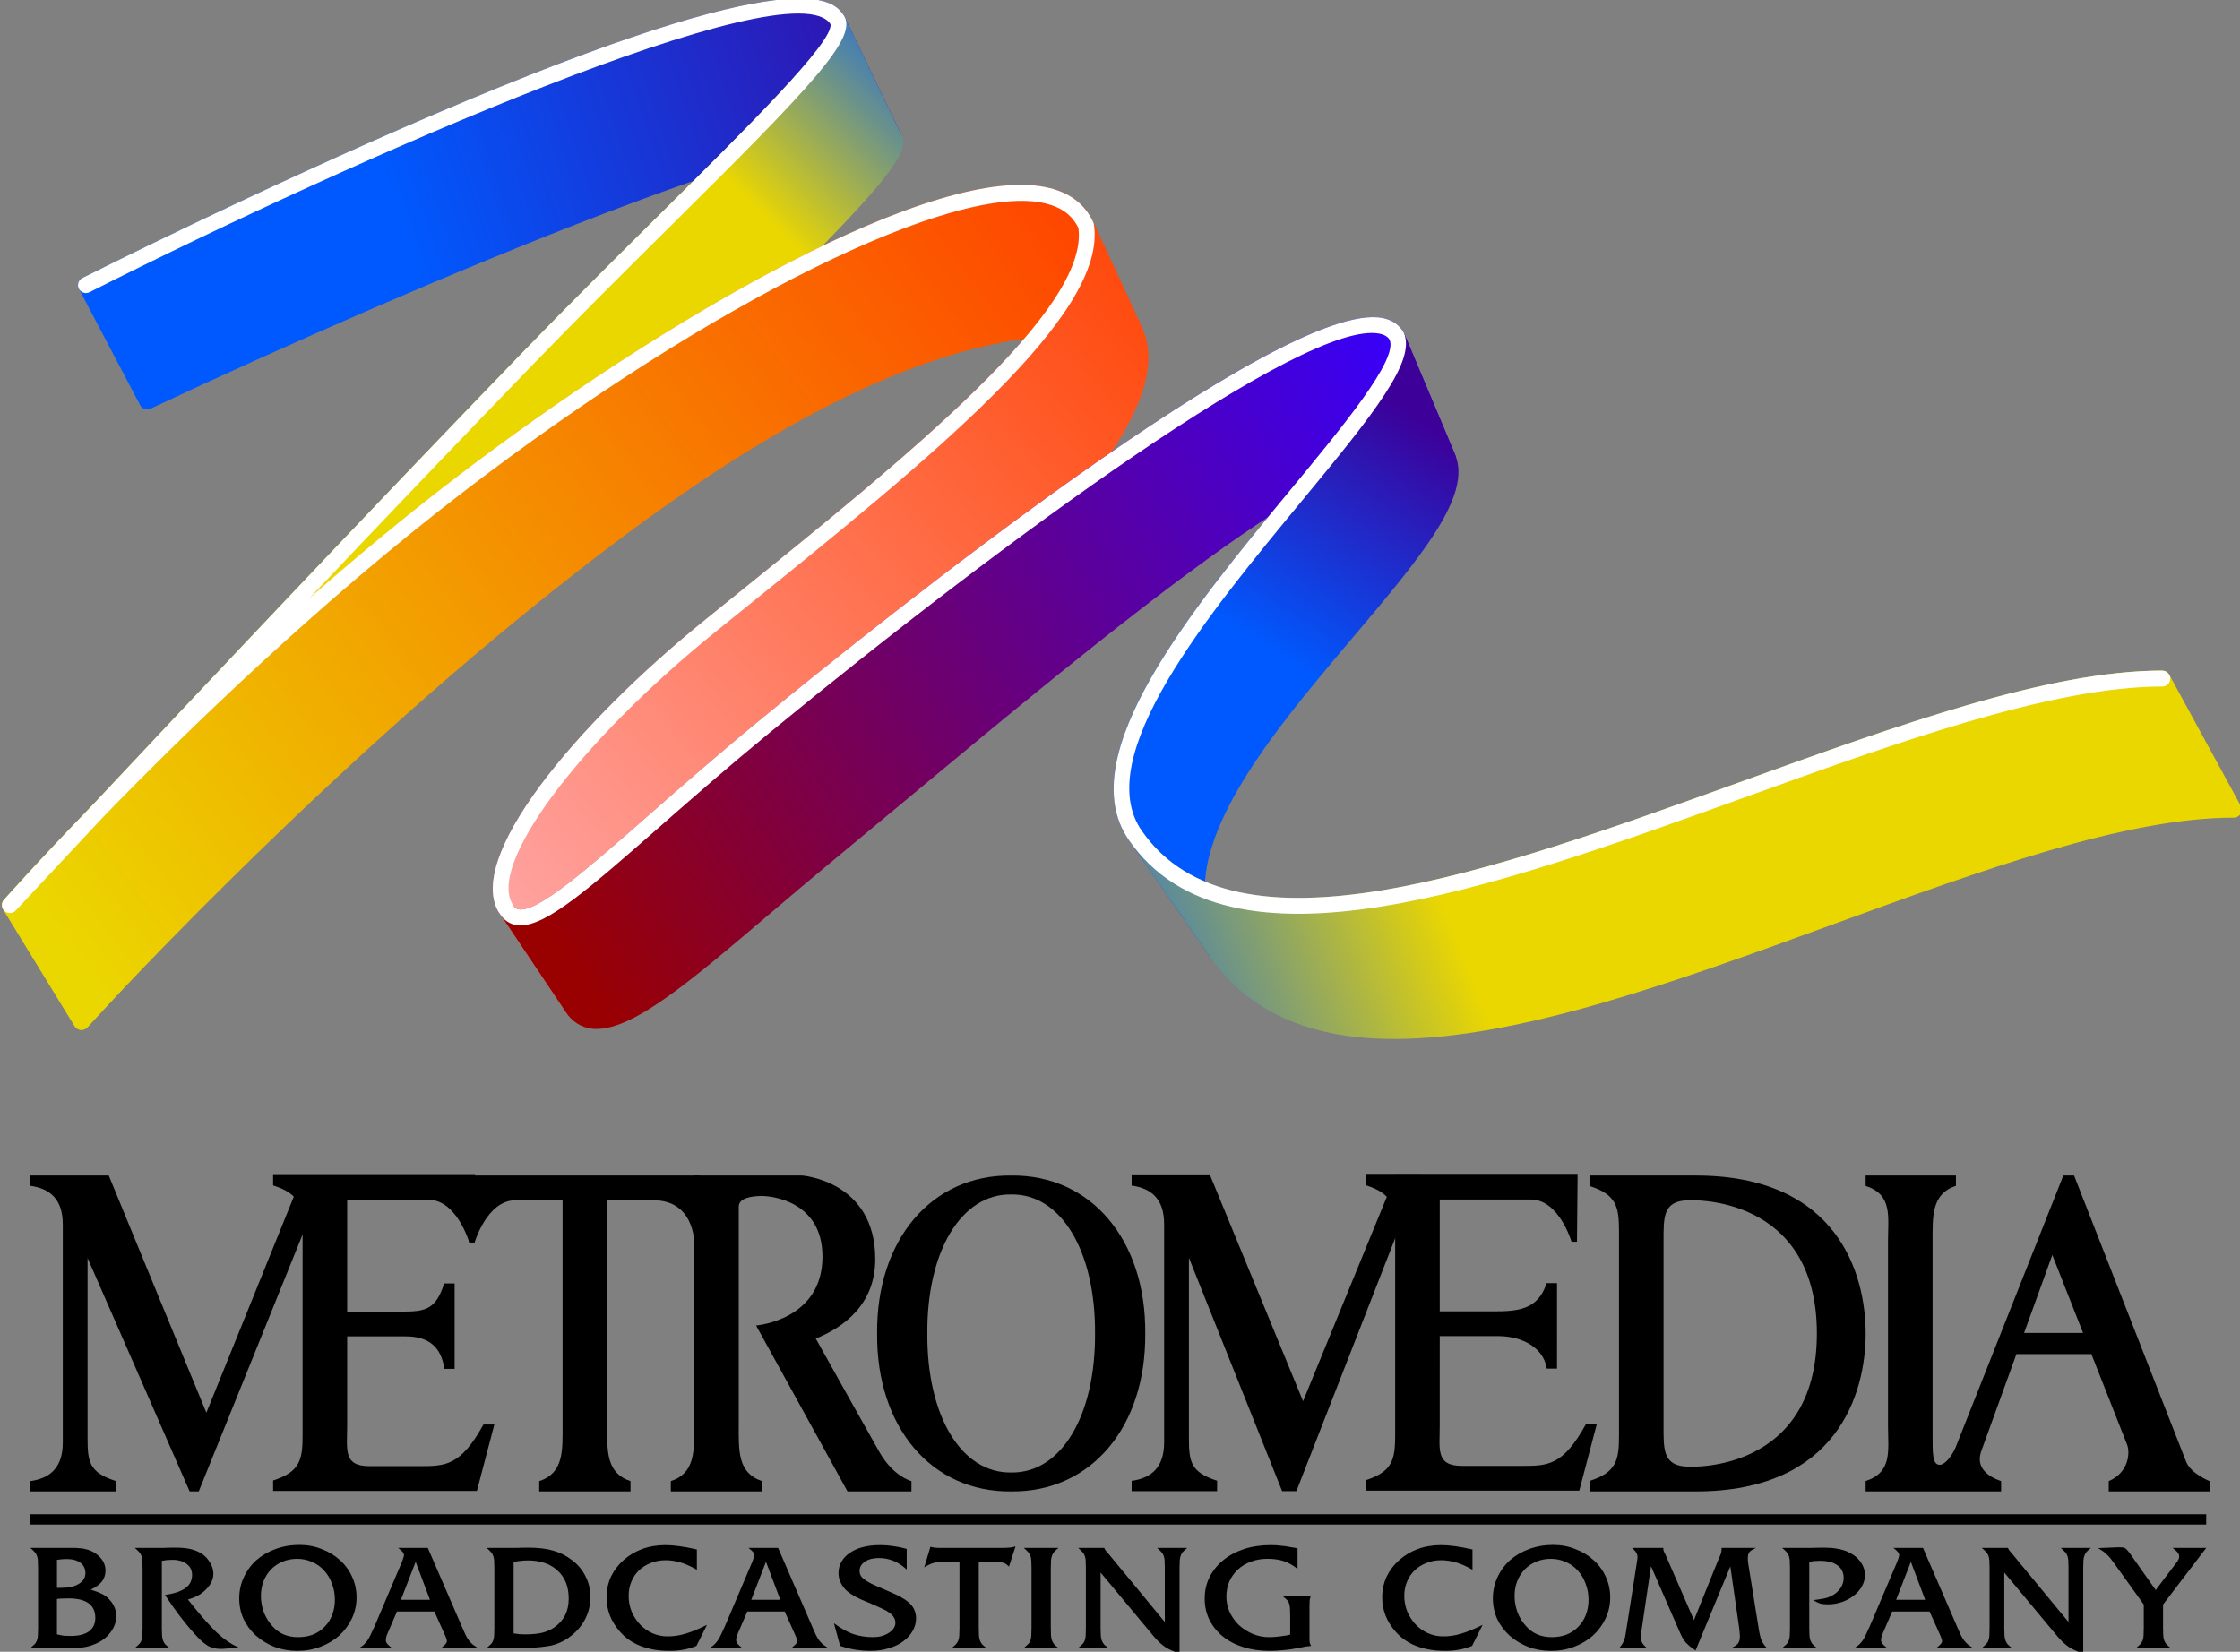 <?xml version="1.0" encoding="UTF-8" standalone="no"?>
<!-- Created with Inkscape (http://www.inkscape.org/) -->

<svg
   xmlns:dc="http://purl.org/dc/elements/1.1/"
   xmlns:cc="http://creativecommons.org/ns#"
   xmlns:rdf="http://www.w3.org/1999/02/22-rdf-syntax-ns#"
   xmlns:svg="http://www.w3.org/2000/svg"
   xmlns="http://www.w3.org/2000/svg"
   xmlns:sodipodi="http://sodipodi.sourceforge.net/DTD/sodipodi-0.dtd"
   xmlns:inkscape="http://www.inkscape.org/namespaces/inkscape"
   width="107.602mm"
   height="79.355mm"
   viewBox="0 0 107.602 79.355"
   version="1.1"
   id="svg2104"
   inkscape:version="0.92.3 (2405546, 2018-03-11)"
   sodipodi:docname="Metromedia Broadcasting Company 1982.svg">
  <rect x="0" y="0" width="107.602" height="79.355" fill="#808080" stroke="none"/>
  <defs
     id="defs2098">
    <linearGradient
       id="SVGID_1_"
       gradientUnits="userSpaceOnUse"
       x1="53.246"
       y1="30.15"
       x2="134.703"
       y2="3.174"
       gradientTransform="matrix(0.265,0,0,0.265,-760.712,589.509)">
      <stop
         offset="0"
         style="stop-color:#0059FE"
         id="stop7" />
      <stop
         offset="1"
         style="stop-color:#3D0099"
         id="stop9" />
    </linearGradient>
    <linearGradient
       id="SVGID_2_"
       gradientUnits="userSpaceOnUse"
       x1="102.172"
       y1="29.719"
       x2="127.86"
       y2="4.031"
       gradientTransform="matrix(0.265,0,0,0.265,-760.712,589.509)">
      <stop
         offset="0"
         style="stop-color:#EBD700"
         id="stop14" />
      <stop
         offset="1"
         style="stop-color:#0059FE"
         id="stop16" />
    </linearGradient>
    <linearGradient
       id="SVGID_3_"
       gradientUnits="userSpaceOnUse"
       x1="8.718"
       y1="128.026"
       x2="146.051"
       y2="26.026"
       gradientTransform="matrix(0.265,0,0,0.265,-760.712,589.509)">
      <stop
         offset="0"
         style="stop-color:#EBD700"
         id="stop21" />
      <stop
         offset="1"
         style="stop-color:#FF4200"
         id="stop23" />
    </linearGradient>
    <linearGradient
       id="SVGID_4_"
       gradientUnits="userSpaceOnUse"
       x1="63.092"
       y1="124.852"
       x2="164.425"
       y2="36.852"
       gradientTransform="matrix(0.265,0,0,0.265,-760.712,589.509)">
      <stop
         offset="0.005"
         style="stop-color:#FFA6A6"
         id="stop28" />
      <stop
         offset="1"
         style="stop-color:#FF4200"
         id="stop30" />
    </linearGradient>
    <linearGradient
       id="SVGID_5_"
       gradientUnits="userSpaceOnUse"
       x1="73.435"
       y1="126.242"
       x2="194.101"
       y2="50.242"
       gradientTransform="matrix(0.265,0,0,0.265,-760.712,589.509)">
      <stop
         offset="0"
         style="stop-color:#990000"
         id="stop35" />
      <stop
         offset="1"
         style="stop-color:#3400FF"
         id="stop37" />
    </linearGradient>
    <linearGradient
       id="SVGID_6_"
       gradientUnits="userSpaceOnUse"
       x1="172.339"
       y1="89.021"
       x2="192.246"
       y2="57.938"
       gradientTransform="matrix(0.265,0,0,0.265,-760.712,589.509)">
      <stop
         offset="0"
         style="stop-color:#0059FE"
         id="stop42" />
      <stop
         offset="1"
         style="stop-color:#3D0099"
         id="stop44" />
    </linearGradient>
    <linearGradient
       id="SVGID_7_"
       gradientUnits="userSpaceOnUse"
       x1="193.775"
       y1="123.127"
       x2="140.677"
       y2="143.868"
       gradientTransform="matrix(0.265,0,0,0.265,-760.712,589.509)">
      <stop
         offset="0"
         style="stop-color:#EBD700"
         id="stop49" />
      <stop
         offset="1"
         style="stop-color:#0059FE"
         id="stop51" />
    </linearGradient>
  </defs>
  <sodipodi:namedview
     id="base"
     pagecolor="#ffffff"
     bordercolor="#666666"
     borderopacity="1.0"
     inkscape:pageopacity="0.0"
     inkscape:pageshadow="2"
     inkscape:zoom="0.7"
     inkscape:cx="451.46934"
     inkscape:cy="130.43221"
     inkscape:document-units="mm"
     inkscape:current-layer="layer1"
     showgrid="false"
     fit-margin-top="0"
     fit-margin-left="0"
     fit-margin-right="0"
     fit-margin-bottom="0"
     inkscape:window-width="1366"
     inkscape:window-height="705"
     inkscape:window-x="-8"
     inkscape:window-y="-8"
     inkscape:window-maximized="1" />
  <g
     inkscape:label="Layer 1"
     inkscape:groupmode="layer"
     id="layer1"
     transform="translate(177.777,-103.864)">
    <g
       id="g1956"
       transform="matrix(1.356,0,0,1.356,853.844,-695.584)">
      <path
         style="fill:#ffffff;stroke-width:0.265"
         id="path5"
         d="m -729.319,594.633 h 0.003 z"
         class="st0"
         inkscape:connector-curvature="0" />
      <path
         style="fill:url(#SVGID_1_);stroke-width:0.265"
         id="path12"
         d="m -755.568,604.071 c -0.101,0 -0.199,-0.055 -0.249,-0.15 l -2.17,-4.126 c -0.035,-0.067 -0.042,-0.145 -0.019,-0.217 0.023,-0.072 0.074,-0.131 0.141,-0.165 0.061,-0.031 6.22,-3.138 12.551,-5.836 13.003,-5.542 14.071,-3.983 14.421,-3.471 0.008,0.012 0.015,0.024 0.021,0.037 l 2.007,4.171 c 0.06,0.124 0.021,0.273 -0.092,0.352 -0.113,0.079 -0.266,0.065 -0.362,-0.033 -1.423,-1.45 -16.782,5.002 -26.129,9.411 -0.039,0.018 -0.08,0.027 -0.12,0.027 z"
         class="st1"
         inkscape:connector-curvature="0" />
      <path
         style="fill:url(#SVGID_2_);stroke-width:0.265"
         id="path19"
         d="m -757.897,626.053 c -0.009,0 -0.018,-5.3e-4 -0.027,-0.002 -0.088,-0.008 -0.167,-0.058 -0.213,-0.133 l -2.535,-4.142 c -0.066,-0.107 -0.052,-0.246 0.034,-0.338 0.098,-0.105 9.9,-10.634 18.274,-19.294 1.733,-1.793 3.463,-3.507 4.989,-5.02 3.01,-2.984 6.122,-6.07 6.015,-6.699 l -0.018,-0.038 c -0.064,-0.133 -0.015,-0.292 0.113,-0.365 0.128,-0.073 0.29,-0.037 0.373,0.085 0.026,0.038 0.047,0.079 0.063,0.123 l 1.949,4.051 c 0.515,0.645 -0.891,2.121 -4.883,6.142 -1.48,1.491 -3.158,3.182 -4.878,5.01 -8.371,8.898 -18.941,20.415 -19.047,20.53 -0.053,0.058 -0.129,0.091 -0.207,0.091 z"
         class="st2"
         inkscape:connector-curvature="0" />
      <path
         style="fill:url(#SVGID_3_);stroke-width:0.265"
         id="path26"
         d="m -757.897,626.053 c -0.009,0 -0.017,-5.3e-4 -0.026,-10e-4 -0.088,-0.008 -0.167,-0.058 -0.214,-0.133 l -2.535,-4.142 c -0.064,-0.105 -0.053,-0.24 0.029,-0.333 0.072,-0.082 7.352,-8.329 15.975,-14.936 7.378,-5.653 17.124,-11.281 21.085,-10.279 0.738,0.186 1.253,0.595 1.531,1.214 l 1.729,3.735 c 0.044,0.095 0.032,0.206 -0.032,0.288 -0.063,0.083 -0.166,0.124 -0.27,0.107 -6.955,-1.15 -14.885,4.355 -21.016,9.278 -8.556,6.871 -15.976,15.027 -16.049,15.108 -0.054,0.059 -0.129,0.092 -0.208,0.092 z"
         class="st3"
         inkscape:connector-curvature="0" />
      <path
         style="fill:url(#SVGID_4_);stroke-width:0.265"
         id="path33"
         d="m -740.504,625.552 c -0.091,0 -0.18,-0.044 -0.234,-0.125 -4e-4,-5.2e-4 -6.4e-4,-0.001 -10e-4,-0.002 l -2.318,-3.461 c -1.351,-1.911 2.643,-6.716 7.289,-10.471 l 0.923,-0.745 c 6.247,-5.042 12.707,-10.256 12.26,-13.146 -0.021,-0.138 0.062,-0.272 0.197,-0.312 0.134,-0.041 0.278,0.024 0.337,0.151 l 1.73,3.736 c 1.587,3.422 -5.63,9.896 -12.9,15.778 -5.271,4.265 -7.566,7.386 -7.049,8.158 v 0 c 0.086,0.129 0.052,0.304 -0.077,0.39 -0.048,0.032 -0.103,0.048 -0.156,0.048 z"
         class="st4"
         inkscape:connector-curvature="0" />
      <path
         style="fill:url(#SVGID_5_);stroke-width:0.265"
         id="path40"
         d="m -739.64,626.02 c -0.065,0 -0.128,-0.004 -0.19,-0.012 -0.373,-0.05 -0.678,-0.244 -0.906,-0.578 l -2.32,-3.463 c -2.6e-4,-5.3e-4 -5.3e-4,-7.9e-4 -9e-4,-10e-4 -0.086,-0.129 -0.052,-0.304 0.077,-0.39 0.129,-0.087 0.304,-0.052 0.39,0.077 l 6.4e-4,10e-4 c 0.054,0.08 0.113,0.119 0.197,0.13 0.682,0.088 2.412,-1.426 4.6,-3.345 1.147,-1.005 2.446,-2.145 3.948,-3.379 4.279,-3.515 18.514,-14.933 22.042,-14.228 0.346,0.069 0.607,0.252 0.756,0.53 0.004,0.008 0.008,0.015 0.011,0.023 l 1.803,4.289 c 0.055,0.13 0.004,0.281 -0.118,0.352 -0.122,0.071 -0.278,0.04 -0.364,-0.072 -0.175,-0.227 -0.422,-0.356 -0.757,-0.393 -2.991,-0.324 -11.079,6.403 -18.217,12.345 -0.879,0.732 -1.748,1.455 -2.599,2.158 -0.799,0.66 -1.543,1.294 -2.264,1.907 -2.739,2.332 -4.754,4.047 -6.089,4.047 z"
         class="st5"
         inkscape:connector-curvature="0" />
      <path
         style="fill:url(#SVGID_6_);stroke-width:0.265"
         id="path47"
         d="m -717.702,623.562 c -0.089,0 -0.176,-0.042 -0.231,-0.12 -0.007,-0.01 -0.014,-0.019 -0.02,-0.029 l -2.847,-4.097 c -2.056,-2.972 2.261,-8.198 5.73,-12.397 1.873,-2.267 3.809,-4.611 3.516,-5.314 l -2.6e-4,-6.3e-4 v 0 c -0.06,-0.143 0.007,-0.308 0.15,-0.368 0.144,-0.06 0.308,0.007 0.368,0.15 l 1.803,4.289 c 0.612,1.459 -1.247,3.659 -3.601,6.446 -3.154,3.733 -6.728,7.964 -4.657,10.972 l 0.019,0.027 c 0.088,0.127 0.057,0.302 -0.07,0.391 -0.049,0.034 -0.105,0.051 -0.161,0.051 z"
         class="st6"
         inkscape:connector-curvature="0" />
      <path
         style="fill:url(#SVGID_7_);stroke-width:0.265"
         id="path54"
         d="m -711.388,626.374 c -2.764,0 -5.054,-0.805 -6.545,-2.932 l -2.853,-4.107 c -0.005,-0.007 -0.01,-0.014 -0.014,-0.021 -0.088,-0.128 -0.057,-0.303 0.071,-0.391 0.127,-0.089 0.303,-0.057 0.391,0.071 l 2.6e-4,5.3e-4 c 2.6e-4,2.6e-4 2.6e-4,2.6e-4 2.7e-4,5.3e-4 l 0.012,0.017 c 3.291,4.718 12.378,1.439 21.165,-1.731 5.64,-2.036 10.968,-3.958 14.978,-3.958 0.103,0 0.198,0.056 0.247,0.147 l 2.534,4.647 c 0.048,0.087 0.045,0.193 -0.005,0.278 -0.051,0.085 -0.143,0.138 -0.242,0.138 -3.833,0 -8.886,1.843 -14.235,3.793 -5.492,2.003 -11.1,4.048 -15.505,4.048 z"
         class="st7"
         inkscape:connector-curvature="0" />
      <path
         style="fill:#ffffff;stroke-width:0.265"
         id="path56"
         d="m -684.183,613.322 c -4.01,0 -9.337,1.923 -14.978,3.958 -8.798,3.175 -17.896,6.457 -21.177,1.714 -1.814,-2.622 2.353,-7.666 5.702,-11.718 2.572,-3.113 4.008,-4.922 3.589,-5.915 -0.149,-0.278 -0.41,-0.462 -0.756,-0.53 -3.525,-0.694 -17.763,10.713 -22.042,14.228 -1.502,1.234 -2.802,2.373 -3.949,3.379 -2.188,1.919 -3.918,3.435 -4.6,3.345 -0.084,-0.011 -0.144,-0.05 -0.201,-0.136 -0.97,-1.373 2.25,-5.73 7.179,-9.714 l 0.923,-0.745 c 6.664,-5.379 12.959,-10.46 12.463,-13.67 -0.004,-0.025 -0.011,-0.049 -0.021,-0.072 -0.278,-0.62 -0.793,-1.029 -1.532,-1.216 -3.964,-1.002 -13.707,4.626 -21.085,10.279 -1.795,1.375 -3.531,2.821 -5.157,4.25 2.538,-2.677 5.27,-5.54 7.865,-8.223 1.729,-1.788 3.456,-3.5 4.98,-5.011 5.026,-4.983 6.607,-6.658 6.087,-7.418 -0.351,-0.512 -1.417,-2.071 -14.421,3.471 -6.331,2.698 -12.489,5.805 -12.551,5.836 -0.139,0.07 -0.194,0.239 -0.124,0.378 0.07,0.138 0.239,0.194 0.378,0.124 9.408,-4.754 24.856,-11.538 26.249,-9.502 0.151,0.6 -2.982,3.707 -6.013,6.712 -1.526,1.513 -3.255,3.227 -4.988,5.019 -5.486,5.674 -11.585,12.149 -15.167,15.971 -1.925,1.984 -3.084,3.297 -3.112,3.33 -0.102,0.116 -0.091,0.291 0.023,0.394 0.114,0.103 0.29,0.096 0.395,-0.017 0.034,-0.036 1.222,-1.313 3.108,-3.325 2.922,-3.012 7.614,-7.574 12.792,-11.541 8.752,-6.705 17.417,-10.985 20.605,-10.18 0.557,0.141 0.93,0.425 1.14,0.866 0.385,2.897 -6.046,8.088 -12.266,13.108 l -0.923,0.745 c -4.646,3.755 -8.64,8.559 -7.289,10.471 0.143,0.214 0.348,0.343 0.592,0.375 0.039,0.005 0.079,0.008 0.121,0.008 0.946,0 2.469,-1.335 4.923,-3.487 1.143,-1.003 2.44,-2.139 3.935,-3.367 8.32,-6.834 18.961,-14.633 21.575,-14.111 0.24,0.048 0.325,0.162 0.358,0.22 0.295,0.702 -1.642,3.047 -3.515,5.315 -3.469,4.199 -7.786,9.424 -5.731,12.397 3.528,5.1 12.832,1.743 21.83,-1.505 5.347,-1.93 10.876,-3.925 14.787,-3.925 0.155,0 0.281,-0.126 0.281,-0.281 0,-0.155 -0.126,-0.281 -0.281,-0.281 z"
         class="st0"
         inkscape:connector-curvature="0" />
    </g>
    <g
       id="g1971"
       transform="matrix(0.53,0,0,0.53,211.929,-112.914)">
      <g
         transform="matrix(0.265,0,0,0.265,-732.548,515.574)"
         id="g1739">
        <path
           inkscape:connector-curvature="0"
           d="M 737.326,97.864 699.008,-0.004 h -3.673 L 658.407,93.198 c -1.572,3.416 -3.794,5.751 -5.357,5.751 -2.529,0 -2.432,-4.042 -2.432,-10.275 V 22.39 c 0,-8.36 -0.397,-16.144 7.987,-18.869 v -3.524 h -30.879 v 3.568 c 9.258,2.952 7.649,10.505 7.649,18.826 v 63.269 c 0,8.32 1.609,15.873 -7.649,18.825 v 3.568 h 46.337 v -3.524 c -4.307,-1.468 -8.921,-4.524 -6.743,-10.402 l 11.969,-33.042 h 25.648 l 12.197,30.936 c 0,6.1e-5 0,6.1e-5 0,1.22e-4 1.046,2.653 0.713,9.504 -6.268,12.508 v 3.524 h 12.59 17.86 4.056 v -3.524 c 0,0 -6.411,-2.493 -8.044,-6.663 z m -55.418,-44.015 9.66,-26.67 10.515,26.67 z"
           id="path1702" />
        <g
           id="g1708">
          <path
             inkscape:connector-curvature="0"
             d="M 154.986,85.171 C 147.146,99.378 141.934,99.409 133.154,99.409 h -17.129 c -9.1,0 -7.649,-5.605 -7.649,-13.925 V 55.017 h 20.016 c 8.36,0 12.242,4.108 13.21,11.115 h 3.524 V 36.902 h -3.568 c -2.952,9.258 -6.69,9.644 -15.01,9.644 H 108.377 V 8.289 h 27.792 c 9.687,0 13.921,14.452 13.921,14.452 h 1.866 l 0.215,-22.92 H 116.025 83.046 V 3.389 C 92.304,6.341 93.134,10.569 93.134,18.889 v 69.92 c 0,8.32 -0.829,12.547 -10.087,15.5 v 3.568 h 32.979 36.719 l 5.968,-22.705 z"
             id="path1704" />
          <path
             inkscape:connector-curvature="0"
             d="M 93.047,-0.004 60.218,81.127 26.834,-0.004 H 0 v 3.524 C 7.008,4.489 11.115,8.371 11.115,16.73 V 91.318 C 11.115,99.677 7.008,103.559 0,104.527 v 3.524 h 29.23 v -3.568 C 19.973,101.531 19.586,97.794 19.586,89.474 V 28.221 l 34.922,79.83 h 3.099 L 101.284,-0.004 Z"
             id="path1706" />
        </g>
        <path
           inkscape:connector-curvature="0"
           d="m 290.523,94.782 c -2.226,-3.863 -16.415,-29.247 -21.877,-39.021 9.186,-3.681 20.346,-11.397 20.346,-27.17 0,-26.8 -25.032,-28.594 -25.032,-28.594 H 242.304 227.06 V 85.658 c 0,8.36 0.397,16.144 -7.988,18.869 v 3.524 h 31.218 v -3.524 c -8.384,-2.725 -7.988,-10.509 -7.988,-18.869 v -75.002 c 0,-3.004 4.37,-3.655 7.988,-3.655 3.247,0 20.648,1.768 20.648,20.752 0,21.775 -22.706,23.543 -22.706,23.543 l 31.267,56.755 h 21.868 v -3.524 c 0,0 -6.098,-1.505 -10.846,-9.746 z"
           id="path1710" />
        <path
           inkscape:connector-curvature="0"
           d="m 335.481,0 c -27.225,-0.325 -46.129,21.947 -45.853,54.024 -0.276,32.077 18.628,54.349 45.853,54.024 27.225,0.325 46.129,-21.948 45.853,-54.024 C 381.61,21.947 362.706,-0.325 335.481,0 Z m 0,101.573 c -17.029,0.286 -28.854,-19.317 -28.681,-47.549 -0.173,-28.232 11.652,-47.835 28.681,-47.549 17.029,-0.286 28.854,19.317 28.681,47.549 0.173,28.232 -11.652,47.835 -28.681,47.549 z"
           id="path1712" />
        <path
           inkscape:connector-curvature="0"
           d="m 532.026,85.084 c -7.84,14.207 -13.052,14.237 -21.832,14.237 h -20.49 c -9.1,0 -7.649,-5.605 -7.649,-13.925 V 54.93 h 20.016 c 8.36,0 15.603,4.108 16.571,11.115 h 3.524 V 36.815 h -3.568 c -2.952,9.258 -10.051,9.644 -18.371,9.644 H 482.055 V 8.202 h 31.153 c 9.687,0 13.921,14.452 13.921,14.452 h 1.866 l 0.215,-22.92 H 489.704 456.725 V 3.302 c 9.258,2.952 10.087,7.179 10.087,15.5 v 69.92 c 0,8.32 -0.829,12.547 -10.087,15.5 v 3.568 h 32.979 40.08 l 5.968,-22.705 z"
           id="path1714" />
        <path
           inkscape:connector-curvature="0"
           d="M 466.981,-0.091 435.313,77.192 403.513,-0.091 h -26.834 v 3.524 c 7.008,0.968 11.115,4.85 11.115,13.21 v 74.587 c 0,8.36 -4.108,12.242 -11.115,13.21 v 3.524 h 29.23 v -3.568 c -9.258,-2.952 -9.644,-6.69 -9.644,-15.01 V 28.134 l 31.888,79.83 h 4.875 L 475.218,-0.091 Z"
           id="path1716" />
        <path
           inkscape:connector-curvature="0"
           d="m 569.652,-0.004 h -36.377 v 3.568 c 9.258,2.952 10.087,7.179 10.087,15.5 v 69.92 c 0,8.32 -0.829,12.547 -10.087,15.5 v 3.568 h 36.377 c 48.293,0 58.074,-33.411 58.074,-54.027 0,-20.617 -9.781,-54.027 -58.074,-54.027 z m -2.165,99.587 c -9.1,0 -8.882,-5.605 -8.882,-13.925 V 22.39 c 0,-8.32 -0.219,-13.925 8.882,-13.925 0,0 43.552,-2.206 43.552,45.56 0,47.766 -43.552,45.56 -43.552,45.56 z"
           id="path1718" />
        <path
           inkscape:connector-curvature="0"
           d="m 197.299,8.464 h 15.841 c 13.921,0 13.921,14.269 13.921,14.269 l 1.866,0.183 0.215,-22.92 h -79.267 l 0.215,22.92 h 1.866 c 0,0 4.234,-14.452 13.921,-14.452 h 16.179 V 85.658 c 0,8.36 0.397,16.144 -7.988,18.869 v 3.524 h 31.218 v -3.524 c -8.384,-2.725 -7.987,-10.509 -7.987,-18.869 z"
           id="path1720" />
      </g>
      <rect
         y="546.279"
         x="-732.548"
         height="0.932"
         width="197.213"
         id="rect1741"
         style="opacity:1;vector-effect:none;fill:#000000;fill-opacity:1;stroke-width:1.347;stroke-linecap:butt;stroke-linejoin:miter;stroke-miterlimit:4;stroke-dasharray:none;stroke-dashoffset:0;stroke-opacity:1" />
      <path
         inkscape:connector-curvature="0"
         id="path1751"
         d="m -708.151,549.058 c -0.781,0 -1.508,0.126 -2.181,0.378 -0.661,0.24 -1.238,0.577 -1.73,1.009 -0.481,0.433 -0.859,0.949 -1.135,1.55 -0.276,0.589 -0.415,1.226 -0.415,1.911 0,0.673 0.132,1.298 0.397,1.875 0.276,0.577 0.655,1.082 1.136,1.514 0.481,0.421 1.039,0.757 1.676,1.009 0.637,0.24 1.327,0.36 2.072,0.36 0.745,0 1.442,-0.126 2.091,-0.379 0.661,-0.252 1.232,-0.594 1.712,-1.027 0.481,-0.445 0.859,-0.961 1.136,-1.55 0.276,-0.589 0.414,-1.219 0.414,-1.892 0,-0.661 -0.132,-1.28 -0.397,-1.857 -0.264,-0.589 -0.631,-1.094 -1.099,-1.514 -0.469,-0.433 -1.022,-0.769 -1.658,-1.009 -0.625,-0.252 -1.297,-0.378 -2.018,-0.378 z m 113.625,0 c -0.781,0 -1.508,0.126 -2.181,0.378 -0.661,0.24 -1.237,0.577 -1.73,1.009 -0.481,0.433 -0.859,0.949 -1.135,1.55 -0.276,0.589 -0.415,1.226 -0.415,1.911 0,0.673 0.132,1.298 0.397,1.875 0.276,0.577 0.655,1.082 1.136,1.514 0.481,0.421 1.039,0.757 1.676,1.009 0.637,0.24 1.328,0.36 2.073,0.36 0.745,0 1.442,-0.126 2.091,-0.379 0.661,-0.252 1.232,-0.594 1.712,-1.027 0.481,-0.445 0.859,-0.961 1.136,-1.55 0.276,-0.589 0.414,-1.219 0.414,-1.892 0,-0.661 -0.132,-1.28 -0.397,-1.857 -0.264,-0.589 -0.631,-1.094 -1.1,-1.514 -0.469,-0.433 -1.021,-0.769 -1.658,-1.009 -0.625,-0.252 -1.297,-0.378 -2.018,-0.378 z m -80.475,0.018 c -0.757,0 -1.46,0.12 -2.109,0.36 -0.637,0.24 -1.196,0.577 -1.676,1.009 -0.481,0.421 -0.859,0.92 -1.135,1.496 -0.264,0.577 -0.397,1.202 -0.397,1.875 0,0.577 0.102,1.129 0.306,1.658 0.216,0.529 0.523,1.016 0.919,1.46 0.505,0.577 1.136,1.009 1.893,1.297 0.757,0.288 1.622,0.433 2.595,0.433 0.469,0 0.884,-0.036 1.244,-0.108 0.372,-0.06 0.769,-0.174 1.189,-0.343 l 0.955,-1.91 c -0.384,0.192 -0.739,0.354 -1.063,0.487 -0.324,0.132 -0.631,0.24 -0.919,0.324 -0.276,0.084 -0.547,0.144 -0.811,0.18 -0.252,0.036 -0.51,0.054 -0.775,0.054 -0.493,0 -0.955,-0.096 -1.388,-0.288 -0.421,-0.192 -0.793,-0.457 -1.117,-0.793 -0.312,-0.336 -0.564,-0.727 -0.757,-1.171 -0.18,-0.445 -0.27,-0.919 -0.27,-1.424 0,-0.469 0.084,-0.901 0.252,-1.297 0.168,-0.397 0.396,-0.733 0.685,-1.01 0.3,-0.288 0.655,-0.51 1.064,-0.667 0.409,-0.168 0.853,-0.253 1.334,-0.253 0.457,0 0.907,0.066 1.352,0.198 0.457,0.132 0.955,0.355 1.496,0.667 v -1.838 c -1.129,-0.264 -2.084,-0.397 -2.865,-0.397 z m 19.454,0 c -0.565,0 -1.082,0.06 -1.55,0.18 -0.457,0.12 -0.847,0.294 -1.171,0.523 -0.324,0.216 -0.577,0.481 -0.757,0.793 -0.18,0.312 -0.271,0.661 -0.271,1.045 0,0.312 0.072,0.613 0.217,0.901 0.144,0.288 0.336,0.535 0.577,0.739 0.216,0.18 0.469,0.348 0.757,0.504 0.288,0.156 0.721,0.349 1.297,0.577 0.288,0.132 0.529,0.24 0.721,0.324 0.204,0.084 0.373,0.162 0.505,0.234 0.144,0.06 0.258,0.12 0.342,0.18 0.096,0.06 0.186,0.12 0.27,0.18 0.312,0.252 0.469,0.54 0.469,0.865 0,0.18 -0.054,0.349 -0.162,0.505 -0.108,0.156 -0.258,0.294 -0.45,0.414 -0.18,0.12 -0.397,0.216 -0.649,0.288 -0.24,0.06 -0.498,0.09 -0.775,0.09 -0.649,2e-5 -1.255,-0.097 -1.82,-0.289 -0.553,-0.204 -1.124,-0.529 -1.712,-0.973 l 0.559,2.055 c 0.517,0.168 0.979,0.283 1.387,0.343 0.421,0.072 0.883,0.108 1.388,0.108 0.589,0 1.13,-0.078 1.622,-0.234 0.505,-0.144 0.937,-0.348 1.297,-0.613 0.372,-0.264 0.661,-0.577 0.865,-0.938 0.216,-0.36 0.324,-0.751 0.324,-1.171 0,-0.637 -0.277,-1.159 -0.829,-1.568 -0.108,-0.084 -0.228,-0.162 -0.36,-0.234 -0.12,-0.084 -0.264,-0.168 -0.433,-0.252 -0.168,-0.084 -0.367,-0.174 -0.595,-0.27 -0.216,-0.096 -0.474,-0.211 -0.775,-0.343 -0.433,-0.18 -0.787,-0.336 -1.064,-0.468 -0.276,-0.144 -0.493,-0.276 -0.649,-0.397 -0.156,-0.12 -0.264,-0.24 -0.324,-0.36 -0.06,-0.12 -0.09,-0.252 -0.09,-0.397 0,-0.348 0.162,-0.631 0.487,-0.847 0.324,-0.216 0.745,-0.324 1.262,-0.324 0.937,0 1.778,0.348 2.523,1.045 v -1.875 c -0.433,-0.12 -0.841,-0.204 -1.226,-0.252 -0.384,-0.06 -0.787,-0.09 -1.207,-0.09 z m 35.388,0 c -0.865,0 -1.664,0.12 -2.397,0.36 -0.721,0.24 -1.346,0.577 -1.875,1.009 -0.529,0.433 -0.943,0.949 -1.244,1.55 -0.288,0.589 -0.432,1.232 -0.432,1.928 0,0.709 0.144,1.352 0.432,1.929 0.288,0.577 0.691,1.075 1.207,1.496 0.517,0.421 1.136,0.745 1.857,0.973 0.721,0.228 1.52,0.343 2.397,0.343 0.397,0 0.823,-0.024 1.28,-0.072 0.457,-0.036 0.901,-0.102 1.334,-0.198 0.096,-0.024 0.192,-0.042 0.288,-0.054 0.096,-0.012 0.192,-0.03 0.288,-0.054 0.108,-0.024 0.193,-0.036 0.253,-0.036 0.072,-0.012 0.174,-0.024 0.306,-0.035 -0.06,-0.12 -0.102,-0.222 -0.126,-0.307 -0.012,-0.084 -0.018,-0.246 -0.018,-0.487 v -2.848 c 0,-0.216 0.006,-0.391 0.018,-0.523 0.024,-0.132 0.06,-0.264 0.108,-0.397 l -2.577,0.036 c 0.168,0.132 0.3,0.246 0.396,0.342 0.096,0.084 0.162,0.186 0.198,0.307 0.048,0.12 0.079,0.27 0.09,0.45 0.012,0.18 0.018,0.421 0.018,0.721 v 1.676 c -0.108,0.036 -0.24,0.066 -0.397,0.09 -0.156,0.024 -0.324,0.048 -0.504,0.072 -0.168,0.024 -0.343,0.042 -0.523,0.054 -0.168,0.012 -0.324,0.018 -0.468,0.018 -0.529,2e-5 -1.028,-0.097 -1.496,-0.289 -0.469,-0.204 -0.883,-0.468 -1.244,-0.793 -0.348,-0.336 -0.631,-0.727 -0.847,-1.172 -0.204,-0.445 -0.306,-0.919 -0.306,-1.424 0,-0.493 0.09,-0.949 0.27,-1.37 0.192,-0.421 0.451,-0.781 0.775,-1.081 0.336,-0.312 0.733,-0.553 1.189,-0.721 0.457,-0.168 0.956,-0.253 1.496,-0.253 0.577,0 1.075,0.072 1.496,0.217 0.421,0.144 0.829,0.378 1.226,0.703 v -1.875 c -0.276,-0.048 -0.529,-0.09 -0.757,-0.126 -0.216,-0.048 -0.42,-0.078 -0.613,-0.09 -0.18,-0.024 -0.361,-0.042 -0.541,-0.054 -0.18,-0.012 -0.367,-0.018 -0.559,-0.018 z m 15.457,0 c -0.757,0 -1.46,0.12 -2.109,0.36 -0.637,0.24 -1.196,0.577 -1.676,1.009 -0.481,0.421 -0.859,0.92 -1.135,1.496 -0.264,0.577 -0.397,1.202 -0.397,1.875 0,0.577 0.102,1.129 0.307,1.658 0.216,0.529 0.523,1.016 0.919,1.46 0.505,0.577 1.135,1.009 1.892,1.297 0.757,0.288 1.622,0.433 2.595,0.433 0.469,0 0.883,-0.036 1.244,-0.108 0.372,-0.06 0.769,-0.174 1.189,-0.343 l 0.955,-1.91 c -0.384,0.192 -0.739,0.354 -1.063,0.487 -0.324,0.132 -0.631,0.24 -0.919,0.324 -0.276,0.084 -0.547,0.144 -0.811,0.18 -0.252,0.036 -0.51,0.054 -0.775,0.054 -0.493,0 -0.955,-0.096 -1.388,-0.288 -0.421,-0.192 -0.793,-0.457 -1.117,-0.793 -0.312,-0.336 -0.565,-0.727 -0.757,-1.171 -0.18,-0.445 -0.27,-0.919 -0.27,-1.424 0,-0.469 0.084,-0.901 0.252,-1.297 0.168,-0.397 0.396,-0.733 0.685,-1.01 0.3,-0.288 0.655,-0.51 1.064,-0.667 0.409,-0.168 0.853,-0.253 1.334,-0.253 0.457,0 0.907,0.066 1.352,0.198 0.457,0.132 0.955,0.355 1.496,0.667 v -1.838 c -1.129,-0.264 -2.084,-0.397 -2.865,-0.397 z m -38.548,0.108 c -0.132,0.048 -0.234,0.078 -0.307,0.09 -0.06,0.012 -0.12,0.018 -0.18,0.018 -0.036,0.012 -0.102,0.018 -0.198,0.018 -0.096,0 -0.223,0.006 -0.379,0.018 h -5.804 c -0.372,0 -0.655,-0.036 -0.847,-0.108 l -0.559,1.875 c 0.168,-0.108 0.318,-0.193 0.45,-0.253 0.144,-0.072 0.288,-0.126 0.433,-0.162 0.156,-0.048 0.325,-0.078 0.505,-0.09 0.192,-0.012 0.415,-0.018 0.667,-0.018 0.18,0 0.384,0.006 0.613,0.018 0.228,0 0.402,0.006 0.523,0.018 v 5.947 c 0,0.3 -0.006,0.541 -0.018,0.721 -0.012,0.18 -0.042,0.33 -0.09,0.45 -0.048,0.12 -0.12,0.235 -0.216,0.343 -0.096,0.096 -0.223,0.21 -0.379,0.342 h 3.154 c -0.168,-0.132 -0.3,-0.246 -0.397,-0.342 -0.084,-0.108 -0.15,-0.223 -0.198,-0.343 -0.048,-0.132 -0.078,-0.288 -0.09,-0.468 -0.012,-0.18 -0.018,-0.415 -0.018,-0.703 v -5.947 h 0.144 c 0.192,-0.012 0.337,-0.018 0.433,-0.018 0.108,-0.012 0.192,-0.018 0.252,-0.018 h 0.162 0.18 c 0.228,0 0.42,0.006 0.577,0.018 0.168,0.012 0.307,0.036 0.415,0.072 0.12,0.024 0.222,0.066 0.306,0.126 0.084,0.06 0.174,0.138 0.27,0.234 z m 99.896,0.09 -1.785,0.072 c 0.18,0.108 0.33,0.204 0.45,0.288 0.12,0.084 0.235,0.18 0.343,0.288 0.108,0.096 0.216,0.21 0.324,0.343 0.108,0.132 0.235,0.301 0.379,0.505 l 2.649,3.695 v 2.109 c 0,0.288 -0.006,0.522 -0.018,0.703 -0.012,0.18 -0.042,0.33 -0.09,0.45 -0.048,0.12 -0.12,0.235 -0.216,0.343 -0.096,0.096 -0.223,0.21 -0.379,0.342 h 3.154 c -0.168,-0.132 -0.3,-0.246 -0.397,-0.342 -0.084,-0.108 -0.15,-0.223 -0.198,-0.343 -0.048,-0.132 -0.078,-0.282 -0.09,-0.45 -0.012,-0.18 -0.018,-0.414 -0.018,-0.703 v -2.109 l 3.911,-5.137 h -3.046 c 0.24,0.18 0.397,0.324 0.469,0.432 0.084,0.108 0.126,0.228 0.126,0.36 0,0.156 -0.09,0.349 -0.27,0.577 l -1.856,2.451 -2.235,-3.172 c -0.108,-0.156 -0.204,-0.283 -0.288,-0.379 -0.072,-0.096 -0.145,-0.168 -0.217,-0.216 -0.06,-0.048 -0.126,-0.078 -0.198,-0.09 -0.072,-0.012 -0.168,-0.018 -0.288,-0.018 z m -176.659,0.036 c -0.168,0.012 -0.313,0.018 -0.433,0.018 h -0.288 -2.343 c 0.156,0.132 0.282,0.252 0.378,0.36 0.096,0.096 0.169,0.21 0.217,0.342 0.048,0.12 0.078,0.27 0.09,0.45 0.012,0.168 0.018,0.396 0.018,0.685 v 5.408 c 0,0.288 -0.006,0.522 -0.018,0.703 -0.012,0.18 -0.042,0.33 -0.09,0.45 -0.036,0.12 -0.102,0.228 -0.198,0.324 -0.096,0.096 -0.228,0.216 -0.397,0.36 h 3.154 c -0.168,-0.132 -0.3,-0.246 -0.397,-0.342 -0.084,-0.108 -0.15,-0.223 -0.198,-0.343 -0.048,-0.132 -0.078,-0.282 -0.09,-0.45 -0.012,-0.18 -0.018,-0.414 -0.018,-0.703 v -6.074 c 0.192,-0.036 0.354,-0.06 0.487,-0.072 0.144,-0.012 0.301,-0.018 0.469,-0.018 0.541,0 0.974,0.126 1.298,0.378 0.324,0.24 0.487,0.571 0.487,0.991 0,0.505 -0.198,0.901 -0.595,1.189 -0.384,0.288 -1.004,0.499 -1.857,0.631 0.877,1.346 1.766,2.517 2.668,3.515 0.252,0.276 0.475,0.505 0.667,0.685 0.204,0.168 0.391,0.306 0.559,0.414 0.18,0.096 0.354,0.162 0.523,0.198 0.168,0.048 0.36,0.072 0.577,0.072 h 0.198 c 0.06,0 0.144,-0.006 0.252,-0.018 0.108,0 0.259,-0.012 0.451,-0.036 0.192,-0.012 0.456,-0.03 0.793,-0.054 -0.36,-0.168 -0.703,-0.361 -1.027,-0.577 -0.312,-0.216 -0.643,-0.486 -0.991,-0.811 -0.336,-0.324 -0.715,-0.727 -1.135,-1.207 -0.421,-0.481 -0.907,-1.069 -1.46,-1.766 0.348,-0.108 0.619,-0.21 0.811,-0.307 0.192,-0.096 0.391,-0.228 0.595,-0.397 0.601,-0.505 0.901,-1.051 0.901,-1.64 0,-0.348 -0.102,-0.685 -0.307,-1.009 -0.192,-0.336 -0.445,-0.607 -0.757,-0.811 -0.312,-0.192 -0.649,-0.331 -1.009,-0.415 -0.36,-0.084 -0.811,-0.126 -1.352,-0.126 z m 32.174,0 c -0.192,0 -0.415,0.006 -0.667,0.018 h -1.028 -1.658 c 0.156,0.132 0.283,0.252 0.379,0.36 0.096,0.096 0.168,0.21 0.216,0.342 0.048,0.12 0.078,0.27 0.09,0.45 0.012,0.168 0.018,0.396 0.018,0.685 v 5.408 c 0,0.288 -0.006,0.522 -0.018,0.703 -0.012,0.18 -0.042,0.33 -0.09,0.45 -0.036,0.12 -0.102,0.228 -0.198,0.324 -0.096,0.096 -0.228,0.216 -0.397,0.36 h 2.595 c 0.517,0 0.973,-0.006 1.37,-0.018 0.408,-0.024 0.769,-0.054 1.081,-0.09 0.312,-0.036 0.589,-0.078 0.829,-0.126 0.24,-0.06 0.462,-0.132 0.667,-0.217 0.433,-0.18 0.823,-0.414 1.172,-0.703 0.36,-0.288 0.667,-0.613 0.919,-0.974 0.252,-0.36 0.444,-0.751 0.577,-1.171 0.132,-0.433 0.198,-0.877 0.198,-1.334 0,-0.673 -0.144,-1.292 -0.433,-1.857 -0.276,-0.577 -0.685,-1.069 -1.225,-1.478 -0.529,-0.409 -1.1,-0.697 -1.712,-0.865 -0.601,-0.18 -1.346,-0.27 -2.235,-0.27 z m 117.391,0 c -0.312,0 -0.559,0.006 -0.739,0.018 h -0.433 -0.27 -0.288 -1.586 c 0.156,0.132 0.282,0.252 0.378,0.36 0.096,0.096 0.169,0.21 0.217,0.342 0.048,0.12 0.078,0.27 0.09,0.45 0.012,0.168 0.018,0.396 0.018,0.685 v 5.408 c 0,0.288 -0.006,0.522 -0.018,0.703 -0.012,0.18 -0.042,0.33 -0.09,0.45 -0.036,0.12 -0.102,0.228 -0.198,0.324 -0.096,0.096 -0.228,0.216 -0.397,0.36 h 3.154 c -0.168,-0.132 -0.3,-0.246 -0.396,-0.342 -0.084,-0.108 -0.15,-0.223 -0.198,-0.343 -0.048,-0.132 -0.079,-0.282 -0.09,-0.45 -0.012,-0.18 -0.018,-0.414 -0.018,-0.703 v -5.984 c 0.18,-0.036 0.342,-0.06 0.487,-0.072 0.144,-0.012 0.306,-0.018 0.487,-0.018 0.685,0 1.214,0.138 1.586,0.414 0.372,0.264 0.559,0.649 0.559,1.154 0,0.324 -0.102,0.637 -0.307,0.937 -0.204,0.288 -0.474,0.517 -0.811,0.685 -0.18,0.096 -0.384,0.169 -0.613,0.217 -0.228,0.048 -0.571,0.102 -1.028,0.162 0.24,0.144 0.451,0.247 0.631,0.307 0.192,0.048 0.426,0.072 0.703,0.072 0.445,0 0.871,-0.072 1.28,-0.216 0.409,-0.144 0.763,-0.336 1.064,-0.577 0.312,-0.24 0.559,-0.523 0.739,-0.848 0.18,-0.324 0.271,-0.661 0.271,-1.009 0,-0.445 -0.144,-0.859 -0.433,-1.244 -0.288,-0.384 -0.685,-0.685 -1.19,-0.901 -0.288,-0.12 -0.595,-0.205 -0.919,-0.253 -0.324,-0.06 -0.696,-0.09 -1.117,-0.09 z m -162.098,0.018 c 0.156,0.132 0.283,0.252 0.379,0.36 0.096,0.096 0.168,0.21 0.216,0.342 0.048,0.12 0.078,0.27 0.09,0.45 0.012,0.168 0.018,0.396 0.018,0.685 v 5.408 c 0,0.288 -0.006,0.522 -0.018,0.703 -0.012,0.18 -0.042,0.33 -0.09,0.45 -0.036,0.12 -0.102,0.228 -0.198,0.324 -0.096,0.096 -0.228,0.216 -0.397,0.36 h 2.307 1.496 c 0.372,-0.012 0.679,-0.03 0.919,-0.054 0.24,-0.036 0.445,-0.078 0.613,-0.126 0.168,-0.048 0.354,-0.114 0.558,-0.198 0.577,-0.24 1.034,-0.589 1.37,-1.045 0.348,-0.457 0.523,-0.944 0.523,-1.46 0,-0.601 -0.228,-1.129 -0.685,-1.586 -0.18,-0.192 -0.391,-0.342 -0.631,-0.45 -0.228,-0.12 -0.559,-0.247 -0.991,-0.379 0.457,-0.216 0.793,-0.462 1.009,-0.739 0.216,-0.276 0.324,-0.607 0.324,-0.991 0,-0.517 -0.21,-0.961 -0.63,-1.334 -0.409,-0.385 -0.949,-0.613 -1.622,-0.685 -0.096,-0.012 -0.18,-0.018 -0.252,-0.018 -0.06,-0.012 -0.162,-0.018 -0.307,-0.018 h -0.595 -1.099 z m 33.339,0 c 0.216,0.168 0.355,0.294 0.415,0.378 0.072,0.072 0.108,0.168 0.108,0.288 0,0.084 -0.054,0.27 -0.162,0.559 l -2.505,5.894 c -0.132,0.3 -0.252,0.559 -0.36,0.775 -0.096,0.204 -0.198,0.384 -0.307,0.54 -0.108,0.144 -0.223,0.271 -0.343,0.379 -0.108,0.096 -0.24,0.186 -0.396,0.27 h 2.992 c -0.228,-0.18 -0.378,-0.318 -0.45,-0.414 -0.072,-0.096 -0.108,-0.198 -0.108,-0.307 0,-0.18 0.054,-0.39 0.162,-0.63 l 0.848,-1.965 h 3.388 l 0.883,1.965 c 0.108,0.24 0.174,0.402 0.198,0.487 0.036,0.084 0.054,0.156 0.054,0.216 0,0.072 -0.024,0.144 -0.072,0.217 -0.048,0.072 -0.138,0.162 -0.27,0.27 -0.048,0.036 -0.108,0.09 -0.18,0.162 h 3.335 c -0.18,-0.12 -0.337,-0.228 -0.469,-0.324 -0.12,-0.108 -0.234,-0.228 -0.342,-0.36 -0.108,-0.144 -0.21,-0.312 -0.307,-0.504 -0.096,-0.204 -0.21,-0.463 -0.343,-0.775 l -3.082,-7.119 z m 31.753,0 c 0.216,0.168 0.354,0.294 0.414,0.378 0.072,0.072 0.108,0.168 0.108,0.288 0,0.084 -0.054,0.27 -0.162,0.559 l -2.506,5.894 c -0.132,0.3 -0.252,0.559 -0.36,0.775 -0.096,0.204 -0.198,0.384 -0.306,0.54 -0.108,0.144 -0.223,0.271 -0.343,0.379 -0.108,0.096 -0.24,0.186 -0.397,0.27 h 2.992 c -0.228,-0.18 -0.378,-0.318 -0.45,-0.414 -0.072,-0.096 -0.108,-0.198 -0.108,-0.307 0,-0.18 0.054,-0.39 0.162,-0.63 l 0.847,-1.965 h 3.389 l 0.883,1.965 c 0.108,0.24 0.174,0.402 0.198,0.487 0.036,0.084 0.054,0.156 0.054,0.216 0,0.072 -0.024,0.144 -0.072,0.217 -0.048,0.072 -0.138,0.162 -0.27,0.27 -0.048,0.036 -0.108,0.09 -0.18,0.162 h 3.334 c -0.18,-0.12 -0.336,-0.228 -0.468,-0.324 -0.12,-0.108 -0.235,-0.228 -0.343,-0.36 -0.108,-0.144 -0.21,-0.312 -0.307,-0.504 -0.096,-0.204 -0.21,-0.463 -0.342,-0.775 l -3.082,-7.119 z m 24.948,0 c 0.156,0.132 0.282,0.252 0.378,0.36 0.096,0.096 0.169,0.21 0.217,0.342 0.048,0.12 0.078,0.27 0.09,0.45 0.012,0.168 0.018,0.396 0.018,0.685 v 5.408 c 0,0.288 -0.006,0.522 -0.018,0.703 -0.012,0.18 -0.042,0.33 -0.09,0.45 -0.036,0.12 -0.102,0.228 -0.198,0.324 -0.096,0.096 -0.228,0.216 -0.397,0.36 h 3.154 c -0.168,-0.132 -0.3,-0.246 -0.397,-0.342 -0.084,-0.108 -0.15,-0.223 -0.198,-0.343 -0.048,-0.132 -0.078,-0.282 -0.09,-0.45 -0.012,-0.18 -0.018,-0.414 -0.018,-0.703 v -5.408 c 0,-0.288 0.006,-0.517 0.018,-0.685 0.012,-0.18 0.042,-0.33 0.09,-0.45 0.048,-0.132 0.114,-0.246 0.198,-0.342 0.096,-0.108 0.228,-0.228 0.397,-0.36 z m 4.928,0 c 0.156,0.132 0.282,0.252 0.378,0.36 0.096,0.096 0.169,0.21 0.217,0.342 0.048,0.12 0.078,0.27 0.09,0.45 0.012,0.168 0.018,0.396 0.018,0.685 v 5.408 c 0,0.288 -0.006,0.522 -0.018,0.703 -0.012,0.18 -0.042,0.33 -0.09,0.45 -0.036,0.12 -0.102,0.228 -0.198,0.324 -0.096,0.096 -0.228,0.216 -0.397,0.36 h 2.739 c -0.168,-0.132 -0.3,-0.246 -0.397,-0.342 -0.084,-0.108 -0.15,-0.223 -0.198,-0.343 -0.048,-0.132 -0.078,-0.282 -0.09,-0.45 -0.012,-0.18 -0.018,-0.414 -0.018,-0.703 v -5.011 l 4.848,5.822 c 0.336,0.397 0.685,0.715 1.045,0.955 0.36,0.228 0.781,0.408 1.261,0.54 v -7.714 c 0,-0.288 0.006,-0.517 0.018,-0.685 0.012,-0.18 0.042,-0.33 0.09,-0.45 0.048,-0.132 0.114,-0.246 0.198,-0.342 0.096,-0.108 0.228,-0.228 0.397,-0.36 h -2.739 c 0.156,0.132 0.282,0.252 0.378,0.36 0.096,0.096 0.168,0.21 0.216,0.342 0.048,0.12 0.079,0.27 0.09,0.45 0.012,0.168 0.018,0.396 0.018,0.685 v 4.884 l -5.1,-6.182 -0.234,-0.271 c -0.024,-0.048 -0.048,-0.084 -0.072,-0.108 -0.012,-0.036 -0.042,-0.09 -0.09,-0.162 z m 50.212,0 c 0.18,0.168 0.306,0.312 0.378,0.432 0.072,0.12 0.108,0.259 0.108,0.415 0,0.084 -0.006,0.156 -0.018,0.216 0,0.048 -0.024,0.204 -0.072,0.469 l -0.884,5.641 c -0.036,0.264 -0.072,0.486 -0.108,0.667 -0.024,0.18 -0.06,0.337 -0.108,0.469 -0.048,0.132 -0.108,0.259 -0.18,0.379 -0.072,0.12 -0.169,0.252 -0.289,0.396 h 2.523 c -0.204,-0.168 -0.348,-0.324 -0.432,-0.468 -0.084,-0.144 -0.127,-0.325 -0.127,-0.541 0,-0.084 0.006,-0.174 0.018,-0.271 0.012,-0.096 0.03,-0.234 0.054,-0.414 l 0.847,-5.731 2.632,6.038 c 0.084,0.192 0.168,0.36 0.252,0.504 0.084,0.132 0.174,0.259 0.27,0.379 0.108,0.108 0.228,0.222 0.36,0.342 0.144,0.108 0.318,0.235 0.523,0.379 l 3.154,-7.624 0.793,5.534 c 0.024,0.192 0.042,0.354 0.054,0.487 0.012,0.132 0.018,0.246 0.018,0.342 0,0.276 -0.06,0.487 -0.18,0.631 -0.108,0.144 -0.319,0.282 -0.631,0.414 h 3.263 c -0.228,-0.24 -0.39,-0.474 -0.487,-0.703 -0.096,-0.228 -0.181,-0.571 -0.253,-1.028 l -0.955,-5.93 c -0.012,-0.096 -0.024,-0.186 -0.036,-0.27 v -0.234 c 0,-0.24 0.048,-0.421 0.144,-0.541 0.096,-0.12 0.294,-0.246 0.595,-0.378 h -3.118 c 0,0.18 -0.012,0.312 -0.036,0.396 -0.012,0.084 -0.048,0.193 -0.108,0.325 -0.024,0.06 -0.048,0.114 -0.072,0.162 -0.024,0.048 -0.048,0.102 -0.072,0.162 l -2.217,5.497 -2.614,-6.002 c -0.024,-0.048 -0.048,-0.09 -0.072,-0.126 -0.012,-0.048 -0.03,-0.096 -0.054,-0.144 -0.012,-0.036 -0.024,-0.072 -0.036,-0.108 v -0.162 z m 23.677,0 c 0.216,0.168 0.355,0.294 0.415,0.378 0.072,0.072 0.108,0.168 0.108,0.288 0,0.084 -0.054,0.27 -0.162,0.559 l -2.505,5.894 c -0.132,0.3 -0.252,0.559 -0.36,0.775 -0.096,0.204 -0.198,0.384 -0.307,0.54 -0.108,0.144 -0.222,0.271 -0.342,0.379 -0.108,0.096 -0.24,0.186 -0.397,0.27 h 2.991 c -0.228,-0.18 -0.378,-0.318 -0.45,-0.414 -0.072,-0.096 -0.108,-0.198 -0.108,-0.307 0,-0.18 0.055,-0.39 0.163,-0.63 l 0.847,-1.965 h 3.388 l 0.883,1.965 c 0.108,0.24 0.174,0.402 0.198,0.487 0.036,0.084 0.054,0.156 0.054,0.216 0,0.072 -0.024,0.144 -0.072,0.217 -0.048,0.072 -0.138,0.162 -0.27,0.27 -0.048,0.036 -0.108,0.09 -0.18,0.162 h 3.334 c -0.18,-0.12 -0.337,-0.228 -0.469,-0.324 -0.12,-0.108 -0.234,-0.228 -0.342,-0.36 -0.108,-0.144 -0.21,-0.312 -0.307,-0.504 -0.096,-0.204 -0.211,-0.463 -0.343,-0.775 l -3.082,-7.119 z m 8.016,0 c 0.156,0.132 0.283,0.252 0.379,0.36 0.096,0.096 0.168,0.21 0.216,0.342 0.048,0.12 0.078,0.27 0.09,0.45 0.012,0.168 0.018,0.396 0.018,0.685 v 5.408 c 0,0.288 -0.006,0.522 -0.018,0.703 -0.012,0.18 -0.042,0.33 -0.09,0.45 -0.036,0.12 -0.102,0.228 -0.198,0.324 -0.096,0.096 -0.228,0.216 -0.397,0.36 h 2.739 c -0.168,-0.132 -0.3,-0.246 -0.396,-0.342 -0.084,-0.108 -0.15,-0.223 -0.198,-0.343 -0.048,-0.132 -0.079,-0.282 -0.09,-0.45 -0.012,-0.18 -0.018,-0.414 -0.018,-0.703 v -5.011 l 4.848,5.822 c 0.336,0.397 0.685,0.715 1.045,0.955 0.36,0.228 0.781,0.408 1.261,0.54 v -7.714 c 0,-0.288 0.006,-0.517 0.018,-0.685 0.012,-0.18 0.042,-0.33 0.09,-0.45 0.048,-0.132 0.114,-0.246 0.198,-0.342 0.096,-0.108 0.228,-0.228 0.397,-0.36 h -2.739 c 0.156,0.132 0.282,0.252 0.378,0.36 0.096,0.096 0.168,0.21 0.216,0.342 0.048,0.12 0.079,0.27 0.09,0.45 0.012,0.168 0.018,0.396 0.018,0.685 v 4.884 l -5.1,-6.182 -0.234,-0.271 c -0.024,-0.048 -0.048,-0.084 -0.072,-0.108 -0.012,-0.036 -0.042,-0.09 -0.09,-0.162 z m -152.675,0.991 c 0.481,0 0.931,0.097 1.352,0.289 0.421,0.18 0.781,0.438 1.081,0.775 0.3,0.324 0.534,0.715 0.703,1.171 0.18,0.457 0.27,0.949 0.27,1.478 0,0.505 -0.084,0.967 -0.252,1.388 -0.156,0.409 -0.384,0.763 -0.685,1.063 -0.288,0.3 -0.637,0.535 -1.046,0.703 -0.409,0.156 -0.859,0.234 -1.351,0.234 -0.961,0 -1.73,-0.325 -2.307,-0.974 -0.336,-0.36 -0.601,-0.781 -0.793,-1.261 -0.18,-0.493 -0.271,-0.992 -0.271,-1.496 0,-0.481 0.078,-0.925 0.234,-1.334 0.168,-0.421 0.396,-0.781 0.685,-1.081 0.3,-0.3 0.649,-0.534 1.046,-0.703 0.408,-0.168 0.853,-0.253 1.334,-0.253 z m 113.625,0 c 0.481,0 0.931,0.097 1.351,0.289 0.421,0.18 0.781,0.438 1.081,0.775 0.3,0.324 0.535,0.715 0.703,1.171 0.18,0.457 0.271,0.949 0.271,1.478 0,0.505 -0.084,0.967 -0.252,1.388 -0.156,0.409 -0.385,0.763 -0.685,1.063 -0.288,0.3 -0.637,0.535 -1.045,0.703 -0.409,0.156 -0.859,0.234 -1.351,0.234 -0.961,0 -1.73,-0.325 -2.307,-0.974 -0.336,-0.36 -0.601,-0.781 -0.793,-1.261 -0.18,-0.493 -0.27,-0.992 -0.27,-1.496 0,-0.481 0.078,-0.925 0.234,-1.334 0.168,-0.421 0.396,-0.781 0.685,-1.081 0.3,-0.3 0.649,-0.534 1.045,-0.703 0.409,-0.168 0.853,-0.253 1.334,-0.253 z m -134.525,0.018 c 0.529,0 0.943,0.114 1.244,0.342 0.3,0.228 0.45,0.541 0.45,0.938 0,0.409 -0.198,0.733 -0.595,0.973 -0.384,0.24 -0.919,0.36 -1.604,0.36 h -0.378 v -2.541 c 0.168,-0.024 0.318,-0.042 0.45,-0.054 0.144,-0.012 0.288,-0.018 0.433,-0.018 z m 41.805,0.126 c 1.141,0 2.042,0.312 2.703,0.937 0.661,0.613 0.991,1.454 0.991,2.523 0,1.141 -0.439,2.013 -1.316,2.614 -0.312,0.216 -0.679,0.378 -1.099,0.487 -0.408,0.096 -0.92,0.144 -1.532,0.144 -0.204,0 -0.378,-0.006 -0.523,-0.018 -0.144,-0.012 -0.318,-0.036 -0.523,-0.072 V 550.59 c 0.276,-0.048 0.505,-0.078 0.685,-0.09 0.18,-0.024 0.385,-0.036 0.613,-0.036 z m -10.179,0.126 1.297,3.443 h -2.631 z m 31.752,0 1.298,3.443 h -2.632 z m 103.766,0 1.297,3.443 h -2.631 z m -167.001,3.316 c 1.634,0 2.451,0.589 2.451,1.766 0,0.529 -0.192,0.937 -0.577,1.226 -0.385,0.276 -0.931,0.414 -1.64,0.414 -0.228,0 -0.432,-0.006 -0.613,-0.018 -0.18,-0.024 -0.396,-0.067 -0.649,-0.127 v -3.208 c 0.192,-0.024 0.36,-0.036 0.504,-0.036 0.144,-0.012 0.318,-0.018 0.523,-0.018 z"
         style="font-style:normal;font-variant:normal;font-weight:normal;font-stretch:normal;font-size:medium;line-height:1.25;font-family:'Friz Quadrata';-inkscape-font-specification:'Friz Quadrata';letter-spacing:0px;word-spacing:0px;fill:#000000;fill-opacity:1;stroke:none;stroke-width:0.451" />
    </g>
  </g>
</svg>
